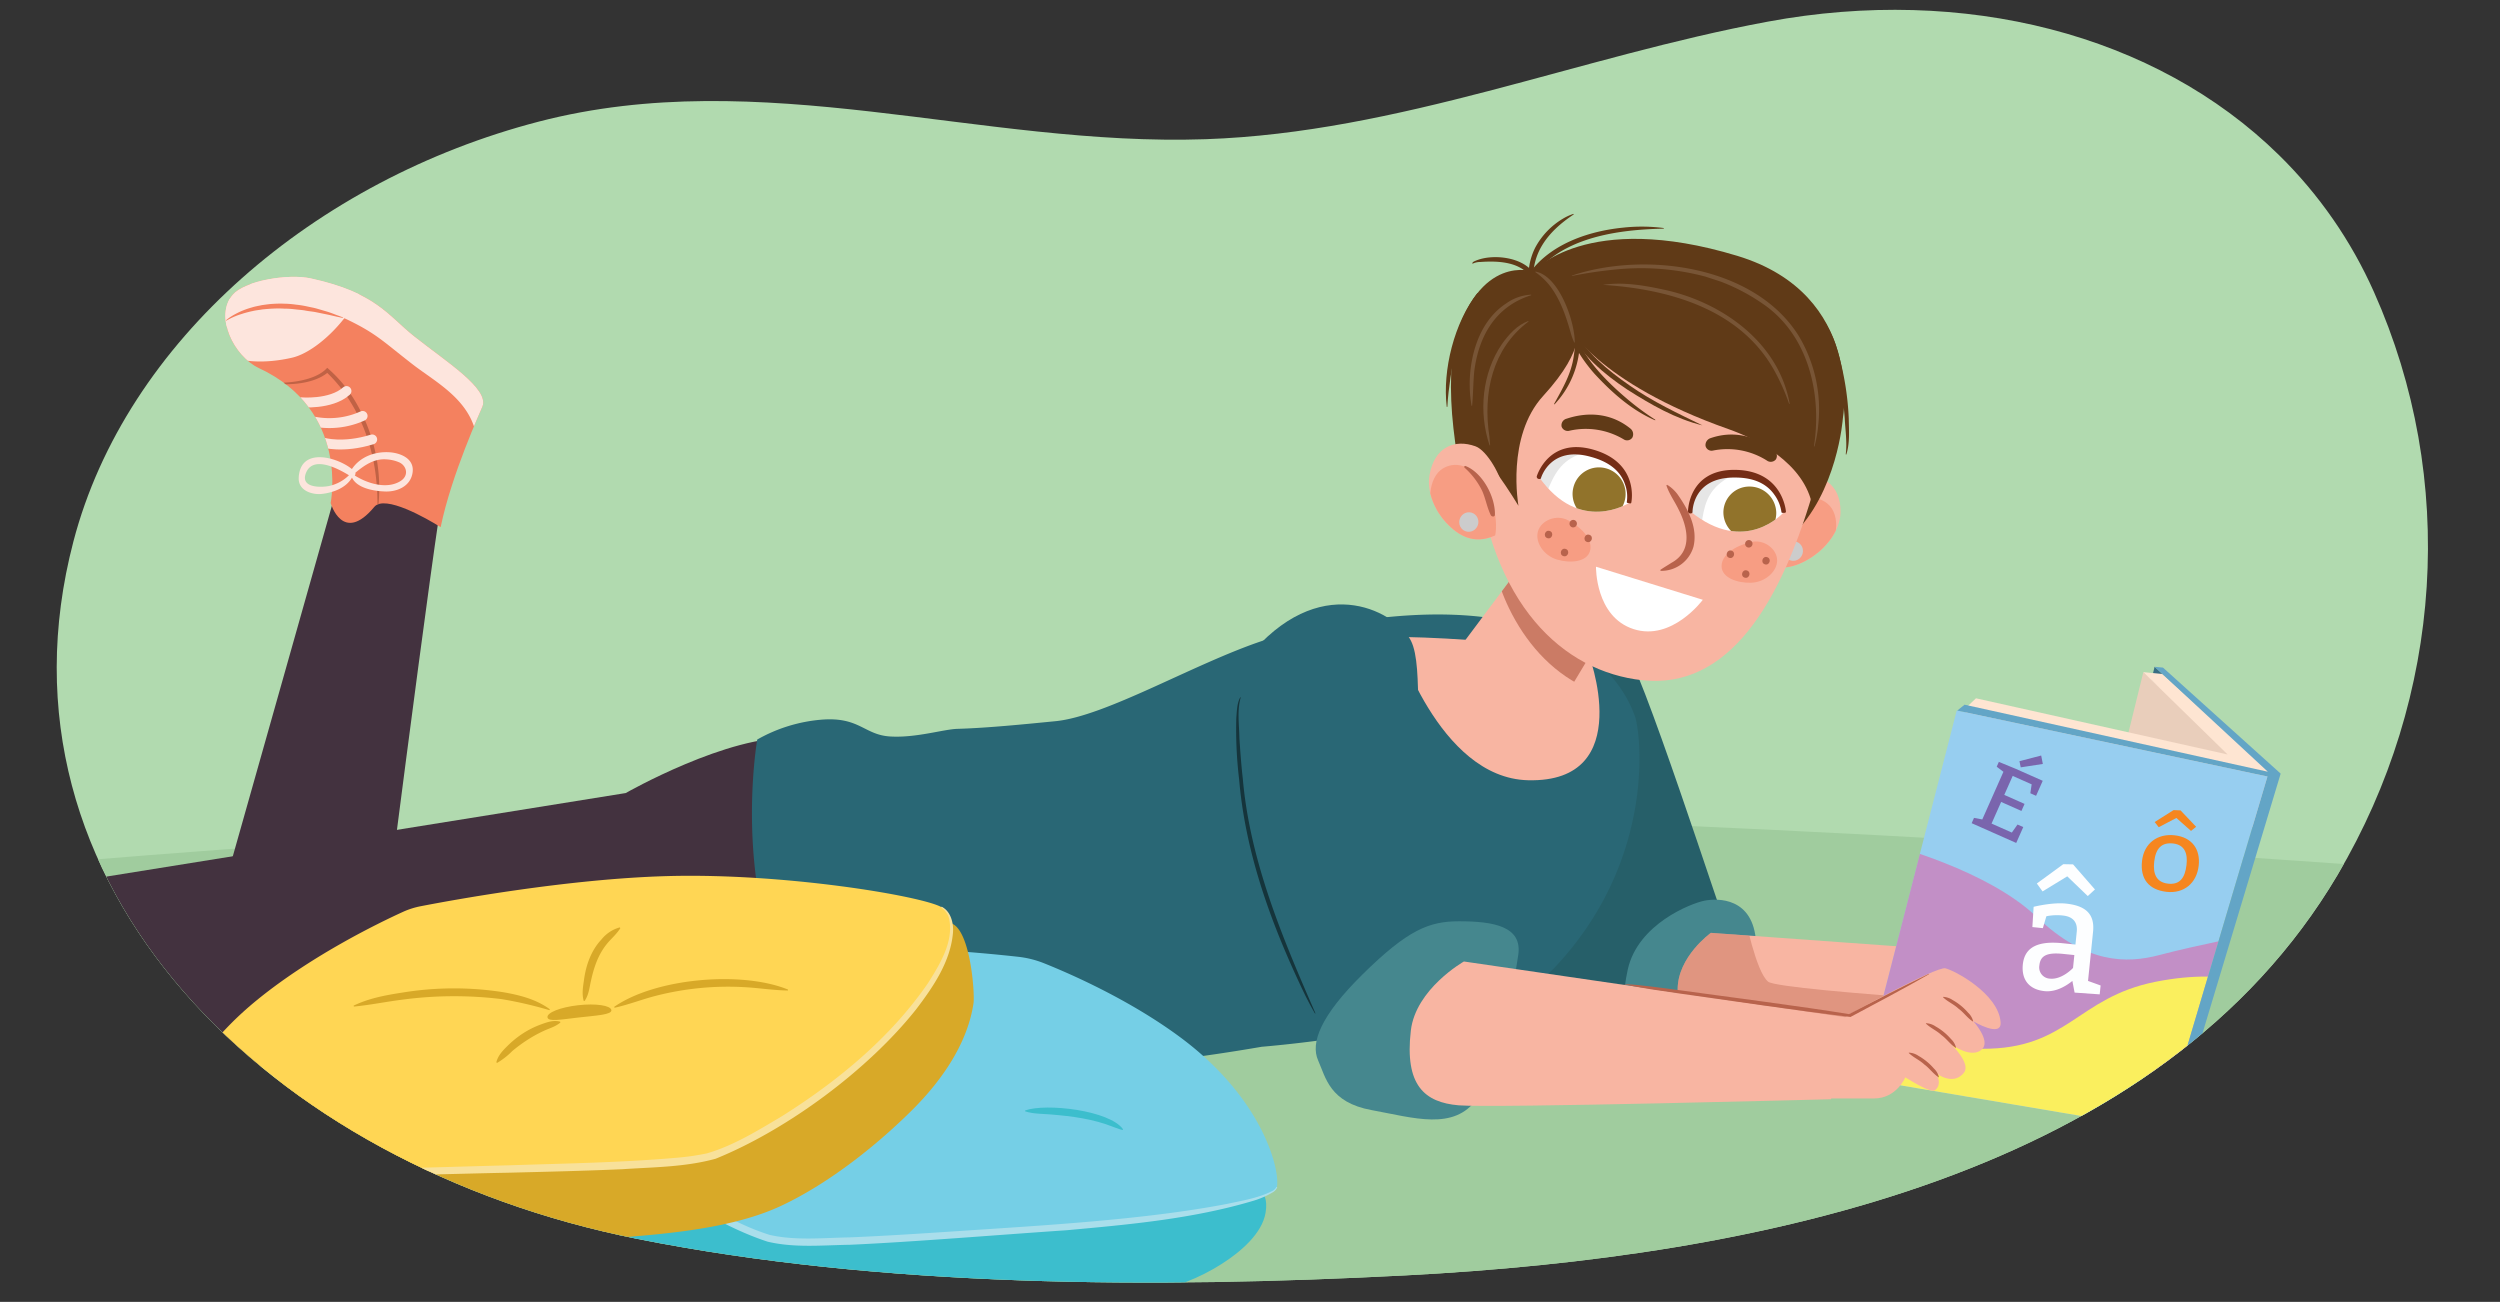 <svg xmlns="http://www.w3.org/2000/svg" xmlns:xlink="http://www.w3.org/1999/xlink" width="760" height="395.769" viewBox="0 0 760 395.769"><rect x="0" y="0" width="760" height="395.769" fill="#333333" stroke="none"/><defs><clipPath id="a"><path d="M692.8,47.134C655.229,10.253,597.037-4.474,537.455,6.573,480.008,17.223,425.216,40.3,366.533,42.316c-68.3,2.346-135.1-22.924-202.776-5.338C95.9,54.611,38.283,103.637,22.328,164.565-5.084,269.244,82.048,354.337,193.656,376.6c74.448,14.846,157.529,15.084,233.569,11.12,108.132-5.637,229.572-30.8,283.4-121.768,32.093-54.229,36.463-120.3,11.041-177.225A135.326,135.326,0,0,0,692.8,47.134Z" fill="none"/></clipPath><clipPath id="b"><path d="M520.109,283.587l111.348,8.038L628.394,314.6l-112.326,4.689s-6.062-8.569-6.062-18.523S520.109,283.587,520.109,283.587Z" fill="none"/></clipPath><clipPath id="c"><path d="M78.768,111.935c27.6,12.86,21.747,40.987,21.747,40.987s3.662,12.743,13.273,1.175c3.152-3.8,15.863,3.454,20.17,6.161,3.365-16.251,12.155-35.238,12.719-36.7,2.085-5.4-11.048-13.626-20.7-21.281-8.141-6.454-11.524-13.246-31.464-17.634-6.957-1.533-20.217.732-23.771,4.911C65.093,96.183,71.033,108.33,78.768,111.935Z" fill="#f4815f"/></clipPath><clipPath id="d"><polygon points="461.772 172.766 437.244 205.581 469.867 221.744 490.715 186.991 461.772 172.766" fill="#f8b5a2"/></clipPath><clipPath id="e"><path d="M559.521,155.748c.15-8.607-5.928-12.208-13.295-11.047-3.92.615-9.059,7.517-10.682,12.222-.579,1.675-3.73,12.034-1.27,13.483,6.241,3.682,11.7,2.185,16.8-1.235C555.1,166.473,559.43,161.312,559.521,155.748Z" fill="#f8b5a2"/></clipPath><clipPath id="f"><path d="M495.19,152.9s-15.01,9.7-27.34-7.933c0,0,3.3-11.321,16.26-7.962C497.231,140.405,495.19,152.9,495.19,152.9Z" fill="#fff"/></clipPath><clipPath id="g"><path d="M542.226,155.759s-11.688,13.4-28.391-.341c0,0,.024-11.825,13.37-12.051C540.716,143.138,542.226,155.759,542.226,155.759Z" fill="#fff"/></clipPath><clipPath id="h"><path d="M434.586,144.345c1.5-8.452,7.626-10.986,14.006-8.648,3.4,1.242,7.939,8.934,8.5,13.806.2,1.734,1.48,11.479-2.667,13.316-6.23,2.761-10.9.23-14.819-3.951C436.516,155.57,433.614,149.809,434.586,144.345Z" fill="#f8b5a2"/></clipPath><clipPath id="i"><polygon points="594.851 215.962 566.082 327.97 657.386 343.432 689.306 236.06 594.851 215.962" fill="none"/></clipPath></defs><g clip-path="url(#a)"><rect x="2.523" y="1.351" width="755.198" height="400.484" fill="#b1daaf"/><path d="M-26.9,266.161s201.06-19.616,366.157-19.616,398.849,17.981,398.849,17.981V406.739H-20.362Z" fill="#a0cc9e"/><path d="M470.289,200.006s18.914-5.383,23.239-3.074,30.359,83.471,32.656,88.831-4.594,35.222-4.594,35.222-28.33,3.828-39.05-3.829-32.159-68.912-35.222-81.163S470.289,200.006,470.289,200.006Z" fill="#265f69"/><path d="M518.089,273.821c-4.083.83-20.175,7.1-23.237,20.88s-1.319,31.716,4.041,34.013,17.337,3.756,21.932-.072,13.782-28.331,13.016-42.113S522.172,272.991,518.089,273.821Z" fill="#45878e"/><path d="M520.109,283.587l111.348,8.038L628.394,314.6l-112.326,4.689s-6.062-8.569-6.062-18.523S520.109,283.587,520.109,283.587Z" fill="#f8b5a2"/><g clip-path="url(#b)"><path d="M530.456,278.541S533.8,295.4,537.5,298.426s103.506,8.735,103.506,8.735l-8.756,15.491L504.281,317.6l1.684-28.962Z" fill="#b8634c" opacity="0.38"/></g><path d="M278.125,239.653s-16.97-14.132-36.768-15.3-51.134,16.734-51.134,16.734L25.407,267.6v54.736s53.572,2.33,131.6,3.494,149.068-11.646,149.068-11.646Z" fill="#43323f"/><path d="M496.979,217.629c-1.762-4.531-16.415-48.478-113.077-22.857-20.962,6.988-47.681,22.962-63.056,24.471-9.455.928-20.68,2.066-29.751,2.325-4.3.122-12.551,2.789-20.453,2.324-7.955-.468-9.3-6.043-20.918-5.113a47.445,47.445,0,0,0-19.524,6.043s-11.67,66.612,27.926,100.385c0,0,51.242,5.823,125.428-6.988,0,0,71.761-5.627,89.23-24.261C503.807,260.867,498.741,222.16,496.979,217.629Z" fill="#296775"/><path d="M59,301.962l44.457-157.29s32.8,1.43,31.258,5.155S113.2,310.2,113.2,310.2Z" fill="#43323f"/><path d="M78.768,111.935c27.6,12.86,21.747,40.987,21.747,40.987s3.662,12.743,13.273,1.175c3.152-3.8,15.863,3.454,20.17,6.161,3.365-16.251,12.155-35.238,12.719-36.7,2.085-5.4-11.048-13.626-20.7-21.281-8.141-6.454-11.524-13.246-31.464-17.634-6.957-1.533-20.217.732-23.771,4.911C65.093,96.183,71.033,108.33,78.768,111.935Z" fill="#f4815f"/><g clip-path="url(#c)"><path d="M80.043,116.214c5.587.574,15.509.027,19.427-4.4a40.552,40.552,0,0,1,8.3,9.805,51.882,51.882,0,0,1,6.825,35.413c.763-12.038-1.587-24.383-7.972-34.7a43.5,43.5,0,0,0-7.473-9.287L99.92,113c-4.7,4.214-13.975,4.346-19.877,3.215Z" fill="#c06245"/><path d="M83.011,80c-.131.174-.246.365-.381.534a28.5,28.5,0,0,1-6.68,6.057c-2.2,1.445-4.436,2.239-6.095,4.291a4.955,4.955,0,0,0-3.573.264c-1.816,4.97-1.276,10.516.545,15.564,5.726,4.03,14.925,3.661,21.988,2.021,7.517-1.75,17.873-11.958,21.537-21.785C103.06,83.743,92.323,79.673,83.011,80Z" fill="#fde5dd"/><path d="M149.137,104.476a23.127,23.127,0,0,1,2.608,6.2c1.785,7.289,2.85,17.511-1.615,24.611-2.906.359-4.939.06-5.116-1.486-1.375-12-12.3-17.4-19.629-23.085-8.859-6.873-10.831-9.185-19.4-13.366-9.141-4.459-21.673-5.838-32.09-1.157-5.23,2.348-8.306,7.1-14.06,7.847a6.069,6.069,0,0,1-5.886-1.329c-7.584-7.178,3.928-15.249,10.5-18.2,12.474-5.595,26.6-9.144,39.755-5.544,13.561,3.709,23.712,10.44,33.229,20.016C138.8,100.36,143.33,102.392,149.137,104.476Z" fill="#fde5dd"/><path d="M68.694,97.379a12.432,12.432,0,0,1,1.3-.986,18.462,18.462,0,0,1,1.612-.955A23.379,23.379,0,0,1,73.8,94.4a24.949,24.949,0,0,1,2.719-.923c.967-.32,2.029-.48,3.111-.721,1.089-.142,2.222-.331,3.374-.382a31.974,31.974,0,0,1,3.491-.05,29.056,29.056,0,0,1,3.455.283,30.359,30.359,0,0,1,3.3.525c1.052.238,2.089.408,3.037.677l2.662.779c1.655.459,2.952,1.055,3.9,1.372.936.35,1.469.547,1.469.547l-.068.136s-.586-.089-1.574-.306-2.375-.57-4.052-.9l-2.69-.55c-.953-.19-1.989-.257-3.02-.46s-2.129-.253-3.223-.389a27.449,27.449,0,0,0-3.333-.211,31.23,31.23,0,0,0-3.337-.012c-1.1.045-2.179.147-3.228.244-1.03.194-2.061.269-3,.511-.957.187-1.838.44-2.669.665-.8.276-1.574.487-2.222.758a18.184,18.184,0,0,0-1.684.729c-.912.453-1.425.764-1.425.764Z" fill="#f4815f"/><path d="M91.351,122.291s9.2.874,13.978-3.42" fill="none" stroke="#fde5dd" stroke-linecap="round" stroke-linejoin="round" stroke-width="3.015"/><path d="M95.636,128.206a24.489,24.489,0,0,0,14.594-1.761" fill="none" stroke="#fde5dd" stroke-linecap="round" stroke-linejoin="round" stroke-width="3.015"/><path d="M98.24,134.546s5.938,1.829,14.908-.96" fill="none" stroke="#fde5dd" stroke-linecap="round" stroke-linejoin="round" stroke-width="3.015"/></g><path d="M117.254,149.417c-3.19-.079-8.656-.852-10.249-4.225-1.909,3.306-6,4.6-9.121,4.956-2.867.333-7.273-.922-7.075-4.933.474-9.5,11.75-6.213,16.174-2.625,2.7-4.012,7.395-5.358,11.419-5.1,3.116.2,7.651,1.783,7.026,6.156C124.793,148.05,120.436,149.5,117.254,149.417Zm-24.315-5.429c-1.572,4.45,4.847,4.194,6.984,3.776a12.252,12.252,0,0,0,6.158-3.287C102.768,142.455,94.973,138.256,92.939,143.988Zm28.466-3.415a11.371,11.371,0,0,0-4.084-.929c-3.535-.229-6.416,1.677-9.283,4.061a.976.976,0,0,1-.19.844c3.638,2.307,9.466,4.288,13.723,1.81C124.521,144.641,123.592,141.585,121.405,140.573Z" fill="#fde5dd"/><path d="M424.282,193.651s21.43-.289,58.415,4.635c.172.023,15.269,39.726-18.178,38.907C437.2,236.524,424.282,193.651,424.282,193.651Z" fill="#f8b5a2"/><polygon points="461.772 172.766 437.244 205.581 469.867 221.744 490.715 186.991 461.772 172.766" fill="#f8b5a2"/><g clip-path="url(#d)"><path d="M466.3,156.6c3.813,6.443,5.28,14.135,9.116,20.6,4.6,7.755,11.9,13.348,18.112,19.725,5.966,6.124-5.5,15-12.076,11.858-10.242-4.888-17.857-13.861-22.69-23.839-3.6-7.43-7.292-18.474-.967-27.425C459.827,154.649,464.8,154.075,466.3,156.6Z" fill="#b8634c" opacity="0.7"/></g><path d="M559.521,155.748c.15-8.607-5.928-12.208-13.295-11.047-3.92.615-9.059,7.517-10.682,12.222-.579,1.675-3.73,12.034-1.27,13.483,6.241,3.682,11.7,2.185,16.8-1.235C555.1,166.473,559.43,161.312,559.521,155.748Z" fill="#f8b5a2"/><g clip-path="url(#e)"><path d="M555.572,153.123c4.073,3.318,3.582,12.062-2.61,18.08-5.861,5.688-12.072,9.466-16.148,6.149s-3.409-11.408,1.384-18.16C544.537,150.262,551.5,149.808,555.572,153.123Z" fill="#f79d83"/><path d="M548.268,151.144c-6.038,1.08-11.748,7.684-12.7,13.015-.129.728.936.82,1.346.313,1.7-2.1,2.7-4.6,4.326-6.762a24.882,24.882,0,0,1,7.246-6.007A.3.3,0,0,0,548.268,151.144Z" fill="#b8634c"/></g><ellipse cx="545.192" cy="167.524" rx="2.975" ry="2.905" transform="translate(219.791 635.94) rotate(-72.294)" fill="#ccc"/><path d="M466.1,82.566s-16.685-5.877-24.28,22.378c-1.357,12.262-.747,21.312,1.236,34.256,2.01,13.119,14.52,18.176,14.52,18.176s73.44,18.471,87.032,5.66c14.019-13.213,15.623-35.864,15.623-35.864s6.737-37.627-32.112-49.4C482.114,63.828,466.1,82.566,466.1,82.566Z" fill="#603a17"/><path d="M552.217,145.848c-10.6,38.392-27.059,63.71-52.886,60.949-24.168-2.584-46.31-23.053-50.744-66.264-3.963-38.629,20.264-63.557,55.01-62.547C532.25,78.82,563.939,103.371,552.217,145.848Z" fill="#f8b5a2"/><path d="M475.809,130.848a1.96,1.96,0,0,0,1.34.084h0a22.486,22.486,0,0,1,16.5,2.658,1.9,1.9,0,0,0,2.592-.582,2.2,2.2,0,0,0-.619-2.743c-8.441-6.8-17.733-3.485-19.433-2.966a2.052,2.052,0,0,0-1.457,2.413A1.972,1.972,0,0,0,475.809,130.848Z" fill="#603a17"/><path d="M506.648,147.63l-.024-.008c-.25.1.343-.117.256-.191l-.01-.023.012.006a11.432,11.432,0,0,1,3.041,2.793c3.211,4.537,6.27,10.2,4.893,16a10.166,10.166,0,0,1-10,7.335l-.081-.289c1.171-.814,2.317-1.46,3.386-2.158,6.516-3.55,4.986-10.713,2.107-16.348-1.137-2.323-2.69-4.463-3.558-6.927l-.043-.129-.023-.066-.007-.02-.019-.036c-.089-.078.513-.289.265-.184a.141.141,0,0,1,.02.038l-.219.2Z" fill="#b8634c"/><path d="M517.653,182.334l-32.471-10.049s-.268,15.193,11.43,18.965S517.653,182.334,517.653,182.334Z" fill="#fff"/><path d="M495.19,152.9s-15.01,9.7-27.34-7.933c0,0,3.3-11.321,16.26-7.962C497.231,140.405,495.19,152.9,495.19,152.9Z" fill="#fff"/><g clip-path="url(#f)"><path d="M478.372,147.949a8.06,8.06,0,1,0,9.83-5.581A8.009,8.009,0,0,0,478.372,147.949Z" fill="#91732b"/><path d="M463.756,144.809c3.5-5.984,7.643-11.7,14.048-14,5.169-1.853,11.84-1.123,17.761,3.09,3.822,2.719,5.452,12.057,2.216,8.533-4.186-4.558-9.259-7.308-17.333-4.445-5.763,2.044-8.01,6.031-10.286,11.9C468.779,153.457,461.867,148.045,463.756,144.809Z" fill="#010101" opacity="0.1"/></g><path d="M495.142,152.964l.028.007c.369.082.67.152.744-.184.026-.116,2.556-12.136-11.661-16.125-13.475-3.765-17.031,7.989-17.064,8.1a.687.687,0,0,0,.48.82c.369.079.692.093.787-.235.119-.409,2.993-9.728,14.884-6.54.085.024.17.051.256.075,5.481,1.47,8.988,4.231,10.39,8.319a10.92,10.92,0,0,1,.569,5.355C494.486,152.885,494.786,152.885,495.142,152.964Z" fill="#752d16"/><path d="M542.226,155.759s-11.688,13.4-28.391-.341c0,0,.024-11.825,13.37-12.051C540.716,143.138,542.226,155.759,542.226,155.759Z" fill="#fff"/><g clip-path="url(#g)"><path d="M523.914,155.942a8.12,8.12,0,0,0,8.2,7.891,7.876,7.876,0,0,0,7.867-8.028,8.118,8.118,0,0,0-8.2-7.892A7.878,7.878,0,0,0,523.914,155.942Z" fill="#91732b"/><path d="M509.765,156.689c1.847-6.6,4.39-13.106,9.975-16.9,4.507-3.059,11.117-4.02,17.888-1.459,4.371,1.653,8.311,10.188,4.3,7.619-5.188-3.323-10.771-4.694-17.82.056-5.031,3.39-6.183,7.766-6.884,13.951C516.8,163.719,508.767,160.257,509.765,156.689Z" fill="#010101" opacity="0.1"/></g><path d="M542.261,155.911h.028c.378.016.654-.071.631-.42-.008-.121-.947-12.619-15.675-12.655-13.951-.019-14.089,12.471-14.089,12.59a.692.692,0,0,0,.683.668c.375-.022.686-.1.685-.447,0-.433.158-10.359,12.432-10.473.088,0,.178,0,.266,0,5.659-.053,9.783,1.7,12.267,5.329a11.766,11.766,0,0,1,2.066,5.131C541.579,155.977,541.9,155.9,542.261,155.911Z" fill="#752d16"/><path d="M468.822,82.859l10.439,16.012s3.557,6.553-10.116,21.467c-11.358,12.389-7.531,33.426-7.531,33.426s-11.673-19.493-17.234-20.648,5.987-38.731,5.987-38.731Z" fill="#603a17"/><path d="M476.349,98.717s8.826,17.553,49.243,31.783c7.7,2.709,23.126,10.074,25.43,23.624,13.255-24.9,4.256-50.564,4.256-50.564L530.623,80.345s-24.4-5.1-35.407-5.613S464.509,86,464.509,86Z" fill="#603a17"/><path d="M465.374,84.259C462.031,79.5,455.31,79.276,450,79.645a5.327,5.327,0,0,0-2.22.468l-.188.047c-.033-.37.26-.507.421-.631,5.218-2.634,15.467-1.523,18.534,4.034l-1.17.7Z" fill="#603a17"/><path d="M478.415,65.19c-7.832,5.169-13.446,12.073-12.12,21.93l-1.345.211a19.271,19.271,0,0,1,1.784-12.1,22.68,22.68,0,0,1,8.434-8.774,15.368,15.368,0,0,1,3.168-1.44l.079.177Z" fill="#603a17"/><path d="M505.776,69.511C490.34,69.828,471.2,72.625,463.69,88l-1.237-.57c5.291-11.941,18.788-17.008,30.973-18.228a52.3,52.3,0,0,1,12.366.12l-.016.194Z" fill="#603a17"/><path d="M517.556,129.317c-8.278-2.014-15.759-6.372-22.9-10.911-7.071-4.7-13.826-10.422-17.808-18.105l1.218-.609c3.974,7.324,10.6,12.846,17.388,17.528,6.824,4.8,14.821,8.562,22.1,12.1Z" fill="#603a17"/><path d="M472.408,122.86c2.551-4.638,5.271-9.212,6-14.544a37.84,37.84,0,0,0,.022-11.728c-.191-1.3-.5-2.58-.725-3.878l1.32-.332a36.647,36.647,0,0,1,.79,16.194,28.4,28.4,0,0,1-7.224,14.34l-.186-.052Z" fill="#603a17"/><path d="M439.809,123.7c-1.339-11.234,2.3-25.71,9.349-34.636l1.069.843c-5.322,7.208-8.016,16.028-9.275,24.826-.424,2.961-.8,5.944-.951,8.945l-.192.022Z" fill="#603a17"/><path d="M561.1,138.1c.45-3.514-.1-7.178-.288-10.716a93.887,93.887,0,0,0-3.873-21.107,32.332,32.332,0,0,0-4.635-9.462l1.062-.851a30.794,30.794,0,0,1,5,9.843,85.752,85.752,0,0,1,3.658,21.5c.056,3.623.37,7.4-.755,10.886l-.172-.091Z" fill="#603a17"/><path d="M503.167,127.781c-7.182-3.107-13.158-8.437-18.425-14.141-5.155-5.841-9.4-13.246-9.032-21.3l1.36.056c-.075,11.657,8.563,21.147,16.941,28.326a79.5,79.5,0,0,0,9.2,6.874l-.043.189Z" fill="#603a17"/><path d="M466.777,82.557c7.162,1.3,11.954,15.061,11.961,21.549l-.162.031a18.47,18.47,0,0,1-1.093-3.006c-1.393-4.953-3.142-10.079-6.283-14.2a20.846,20.846,0,0,0-4.464-4.214l.041-.16Z" fill="#785536"/><path d="M477.9,83.758c22.38-7.451,55.662-3,68.964,18.439a43.551,43.551,0,0,1,5.909,26.729,37.817,37.817,0,0,1-1.181,6.808l-.161-.039c2.441-15.5-1.472-33.154-14.705-42.754a59.448,59.448,0,0,0-13.4-7.245c-1.039-.364-3.776-1.232-4.847-1.6A76.119,76.119,0,0,0,491.434,81.9a131.463,131.463,0,0,0-13.606,2l.069-.15Z" fill="#785536"/><path d="M487.3,86.594c6.059-.924,12.231.128,18.174,1.388,17.766,3.7,35.25,15.983,38.587,34.762l-.16.042a64.108,64.108,0,0,0-4.584-10.267c-10.44-18.678-32.148-24.638-52.017-25.925Z" fill="#785536"/><path d="M465.484,89.745c-10.833,3.406-15.972,12.411-17.317,23.195-.3,3.059-.34,7.367-.649,10.407l-.164.012a38.563,38.563,0,0,1-.361-10.551c.827-7.894,4.031-16.132,10.96-20.609a14.143,14.143,0,0,1,7.512-2.618l.019.164Z" fill="#785536"/><path d="M464.68,97.74c-11.1,8.3-13.924,21.878-11.9,34.988.1.87.173,1.747.217,2.638l-.161.038c-3.4-10.061-2.3-21.974,3.764-30.832,2.072-2.879,4.581-5.735,8-6.978l.077.146Z" fill="#785536"/><path d="M538.436,140.385a1.945,1.945,0,0,1-1.289-.37h0a22.443,22.443,0,0,0-16.431-3.039,1.872,1.872,0,0,1-2.232-1.417,2.217,2.217,0,0,1,1.535-2.369c10.3-3.56,17.879,2.676,19.3,3.733a2.031,2.031,0,0,1,.529,2.757A2,2,0,0,1,538.436,140.385Z" fill="#603a17"/><path d="M540.25,170.3c.056,3.409-3.642,6.721-7.915,6.853s-8.918-1.574-8.974-4.983,3.886-6.136,8.771-7.362C536.294,163.764,540.194,166.892,540.25,170.3Z" fill="#f79d83"/><ellipse cx="526.04" cy="168.492" rx="1.147" ry="1.121" transform="translate(205.542 618.368) rotate(-72.294)" fill="#b8634c"/><ellipse cx="530.719" cy="174.514" rx="1.147" ry="1.121" transform="translate(203.061 627.016) rotate(-72.294)" fill="#b8634c"/><ellipse cx="536.876" cy="170.468" rx="1.147" ry="1.121" transform="translate(211.2 630.066) rotate(-72.294)" fill="#b8634c"/><path d="M530.522,165.233a1.121,1.121,0,0,0,1.022,1.226,1.148,1.148,0,0,0,1.216-1.058,1.12,1.12,0,0,0-1.021-1.226A1.15,1.15,0,0,0,530.522,165.233Z" fill="#b8634c"/><path d="M467.546,161.5c-.968,3.278,1.714,7.407,5.8,8.612s9.034.726,10-2.552-2.106-6.9-6.5-9.318C473.12,156.181,468.515,158.219,467.546,161.5Z" fill="#f79d83"/><ellipse cx="482.81" cy="163.668" rx="1.147" ry="1.121" transform="translate(180.055 573.829) rotate(-72.294)" fill="#b8634c"/><ellipse cx="475.619" cy="167.966" rx="1.147" ry="1.121" transform="translate(170.956 569.97) rotate(-72.294)" fill="#b8634c"/><ellipse cx="470.759" cy="162.508" rx="1.147" ry="1.121" transform="translate(172.774 561.542) rotate(-72.294)" fill="#b8634c"/><path d="M479.356,159.392a1.142,1.142,0,0,1-1.315.926,1.127,1.127,0,0,1-.891-1.328,1.142,1.142,0,0,1,1.315-.926A1.126,1.126,0,0,1,479.356,159.392Z" fill="#b8634c"/><path d="M434.586,144.345c1.5-8.452,7.626-10.986,14.006-8.648,3.4,1.242,7.939,8.934,8.5,13.806.2,1.734,1.48,11.479-2.667,13.316-6.23,2.761-10.9.23-14.819-3.951C436.516,155.57,433.614,149.809,434.586,144.345Z" fill="#f8b5a2"/><g clip-path="url(#h)"><path d="M438.622,142.42c-4.278,2.584-5.5,11.227-1.089,18.13,4.173,6.526,9.021,11.24,13.3,8.656s5.216-10.614,2.2-18.009C449.051,141.419,442.9,139.839,438.622,142.42Z" fill="#f79d83"/><path d="M445.541,141.674c5.2,2.042,9.069,9.441,8.908,14.816-.023.734-.994.65-1.265.087-1.129-2.331-1.544-4.941-2.594-7.327a22.889,22.889,0,0,0-5.353-7.065A.3.3,0,0,1,445.541,141.674Z" fill="#b8634c"/></g><ellipse cx="446.522" cy="158.701" rx="2.975" ry="2.905" transform="translate(159.535 535.803) rotate(-72.294)" fill="#ccc"/><polygon points="654.999 202.7 644.364 245.772 689.422 234.606 654.999 202.7" fill="#396d83"/><polygon points="651.573 204.327 630.804 288.76 677.582 253.628 684.376 234.024 651.573 204.327" fill="#e9cebb"/><polygon points="657.396 204.909 651.573 204.327 677.194 229.366 600.701 212.282 597.613 215.196 595.284 240.429 687.481 251.687 691.751 235.965 657.396 204.909" fill="#fee5d2"/><polygon points="594.851 215.962 566.082 327.97 657.386 343.432 689.306 236.06 594.851 215.962" fill="#97cef0"/><g clip-path="url(#i)"><path d="M559.79,320.291l15-63.41s29.319,7.5,44.319,21.818,27.274,14.319,37.5,11.592,30.682-6.819,30.682-6.819l-13.636,45Z" fill="#ee4e9c" opacity="0.49"/><path d="M546.154,335.973l9.545-42.955s20.979,25.716,46.967,25.813,28.716-15.586,52.58-20.359S690.02,301.2,690.02,301.2l-21.137,62.046Z" fill="#faef5e"/></g><polygon points="689.306 236.06 595.007 216.009 597.225 214.226 689.422 234.606 654.999 202.7 657.546 202.952 693.32 235.181 661.629 340.477 657.386 343.432 689.306 236.06" fill="#63a5c6"/><path d="M668.4,263.188c-.612,5.33-4.529,8.533-9.784,7.929s-8.084-3.788-7.435-9.43c.612-5.331,4.686-8.356,9.941-7.752S668.978,258.173,668.4,263.188Zm-13.523-1.236c-.432,3.762.7,6.274,4.2,6.677s5.156-1.631,5.624-5.706c.4-3.449-.54-6.1-4.044-6.5S655.347,257.877,654.878,261.952Zm.143-12.053,5.74-3.628,2.121.083,4.75,4.994-1.563,1.25-4.445-3.941-5.365,2.814Z" fill="#f6861f"/><path d="M630,298.205c-1.839,1.5-5.016,3.452-8.45,3.1-4.662-.479-7.086-3.454-6.608-8.117.579-5.643,5.2-7.153,12.068-6.449l3.926.4.4-3.926c.3-2.945-1.265-4.593-4.209-4.895a15.886,15.886,0,0,0-5.032.229l-1.065,3.609-3.19-.327.384-6.159s5.6-1.409,9.77-.983c5.694.584,8.878,2.894,8.3,8.538L634.76,298.2l3.825,1.384-.277,2.7-7.631-.533Zm-10.8-29.622,8.042-5.87,2.969.057,6.656,7.625-2.189,2.006-6.229-5.994-7.511,4.586Zm7.973,21.4c-4.908-.5-6.9.534-7.2,3.477a3.419,3.419,0,0,0,3.2,4.049c3.681.377,7.028-3.247,7.028-3.247l.4-3.926Z" fill="#fdfeff"/><path d="M615.468,244.386l-.952,2.145-6.169-2.738-2.916,6.571L611.6,253.1l1.727-2.445,1.743.775-2.142,4.827-13.545-6.01.714-1.609,2.517.474,6.427-14.482L607,233.083l.654-1.475,5.156,2.127,8.18,3.63-2.023,4.56-1.743-.774.4-2.711-5.767-2.559-2.558,5.766ZM613.911,231.4l6.608-1.722.5,2.564-6.717,1.031Z" fill="#7a65ad"/><path d="M562.075,308.408s26.531-14.66,29.31-14.042,16.137,7.706,16.8,16.383c.378,4.908-8.276-.267-8.276-.267s5.19,5.709,2.753,8.349c-3.094,3.352-9.428-1.3-9.428-1.3s5.956,5.72,3.845,8.512c-3.452,4.564-9.4-.211-8.918-.473,0,0,2.756,3.717.086,5.853-1.164.931-6.706-2.49-9.041-3.911,0,0-2.615,6.42-9.511,6.42H556.383s-3.27-3.225-3.8-10.7S562.075,308.408,562.075,308.408Z" fill="#f8b5a2"/><path d="M599.72,310.521c-1.7-1.114-2.724-2.724-4.34-3.889-1.458-1.378-3.216-2.051-4.68-3.452a.078.078,0,0,1,.054-.132,5.609,5.609,0,0,1,2.869.974,17.673,17.673,0,0,1,4.666,3.818,5.455,5.455,0,0,1,1.549,2.6.078.078,0,0,1-.118.078Z" fill="#b8634c"/><path d="M594.513,318.53c-1.694-1.113-2.723-2.724-4.339-3.888-1.458-1.378-3.216-2.052-4.68-3.452a.078.078,0,0,1,.054-.132,5.611,5.611,0,0,1,2.869.973,17.712,17.712,0,0,1,4.666,3.819,5.452,5.452,0,0,1,1.549,2.6.078.078,0,0,1-.119.078Z" fill="#b8634c"/><path d="M589.307,327.474c-1.694-1.113-2.723-2.724-4.339-3.888-1.459-1.378-3.216-2.052-4.681-3.452a.078.078,0,0,1,.055-.132,5.6,5.6,0,0,1,2.868.973,17.716,17.716,0,0,1,4.667,3.819,5.452,5.452,0,0,1,1.549,2.6.078.078,0,0,1-.119.078Z" fill="#b8634c"/><path d="M428.94,194.816c-4.076-8.152-25.912-21.545-47.748,2.911-8.39,9.4-3.2,43.091,2.038,74.535s21.545,48.33,21.545,48.33l44.837-34.355s-11.064-22.71-15.722-41.343S433.017,202.968,428.94,194.816Z" fill="#296775"/><path d="M443.559,280.069c-9.039,0-15.487,2.483-29.336,16.135C401.341,308.9,398.37,317.1,400.7,322.339s3.494,12.811,16.3,15.14,25.039,6.405,32.027-3.494,10.957-33.308,12.519-43.672C462.861,281.615,454.041,280.069,443.559,280.069Z" fill="#45878e"/><path d="M377.171,212.049c-1.127,3.927-.457,8.267-.392,12.325.27,4.149.571,8.3,1.041,12.442,2.191,25.031,12.113,48.416,22.075,71.221l-.139.072c-1.049-1.81-2.03-3.657-2.969-5.524-9.944-20.65-18.154-42.661-20.093-65.653a127.189,127.189,0,0,1-.853-18.8c.2-2.1.17-4.279,1.219-6.19l.111.111Z" fill="#15343b"/><path d="M445.026,292.292s-14.668,8.312-16.135,21.024c-1.913,16.578,4.126,21.834,14.607,22.707s113.123-1.857,113.123-1.857l5.707-24.73Z" fill="#f8b5a2"/><path d="M586.377,296.183c-6.75,3.922-16.831,9.23-23.822,12.973-16.689-1.97-35.2-4.788-51.969-7.13-5.721-.883-11.652-1.563-17.221-2.9,5.744.259,11.608,1.2,17.358,1.918,16.228,2.25,36.4,4.81,51.378,7.248l12.052-6.216c4.039-2.031,8.077-4.066,12.158-6.016.075-.041.146.085.066.125Z" fill="#b8634c"/><path d="M177.937,352.323c1.047,18.732,20.58,39.782,42.659,45.564,3.753.983,7.752.523,11.85.752,7.773.435,15.559,1.306,23.492.92,23.381-1.138,46.815-2.2,70.122-4.035,17.793-1.4,31.181-2.293,45.341-11.293,5.845-3.715,12.306-9.3,13.337-15.57,1.326-8.072-4.179-9.3-13.57-9.592-20.2-.625-39.794-.26-60,.794-26.283,1.37-51.38-2.119-76.887-6.559-13.645-2.376-27-5.016-40.945-6.052-4.139-.307-16.284-2.981-20.279-.175C168.918,349.986,172.664,353.93,177.937,352.323Z" fill="#3cbecd"/><path d="M164.236,305.628c-5.381,4.018-2.8,18.454,17.282,37.963,19.469,18.911,43.762,30.427,52.516,32.963s39.9-.1,83.851-3.08c37.675-2.556,69.161-8.287,70.263-12.594s-3.529-26.373-29.286-45.5c-15.557-11.551-33.763-19.466-41.547-22.578a30.144,30.144,0,0,0-7.871-1.948c-10.932-1.214-42.141-4.222-68.9-2.407C207.486,290.692,169.617,301.611,164.236,305.628Z" fill="#75cfe6"/><path d="M311.636,337.577c6.328-2.273,25.695-.063,29.774,5.726l-.162.221c-1-.221-1.794-.631-2.735-.9-6.1-2.482-12.709-3.306-19.253-3.841-2.528-.217-5.04-.114-7.61-.929l-.014-.273Z" fill="#3cbecd"/><path d="M164.318,305.738c-6.972,7.046,4.685,22.619,9.611,28.449,14.292,16.475,32.633,29.352,52.455,38.313a69.039,69.039,0,0,0,7.567,2.9c7.825,1.8,16.23.9,24.265.767,10.953-.449,21.913-1.175,32.872-1.9,25.766-1.732,56.6-3.416,81.807-8.256,4.638-1,9.454-1.745,13.726-3.876a2.889,2.889,0,0,0,1.394-1.29l.265.068a3.152,3.152,0,0,1-1.428,1.591,25.826,25.826,0,0,1-5.721,2.5c-18.483,5.54-37.879,7.263-57.018,9-19.477,1.305-46.584,3.56-65.8,4.409-8.323.121-16.731,1.008-24.979-.95-7.948-2.6-15.329-6.494-22.531-10.649-17.891-10.746-38.077-26.3-47.117-45.55-1.99-4.749-4.223-11.913.472-15.743l.164.22Z" fill="#a9deeb"/><path d="M50.752,348.3c-1.184,8.1,14.439,16.271,22.429,19.861,11.813,5.309,25.661,8.263,39.584,9.444,23.839,2.023,49.685.591,73.7-1.241,16.66-1.271,36.5-2.971,51.082-9.831,14.864-6.994,29.386-18.777,39.742-29.075,9.627-9.573,16.911-20.761,18.657-32.461.493-3.305-1.309-28.438-9.708-23.941-6.022,3.224-12.255-5.838-18.43-4.524-49.672,10.574-97.167,27.886-145.134,42.066-14.8,4.376-29.421,8.628-44.647,12.05-6.939,1.559-16.224,3.75-21.525,7.777A14.986,14.986,0,0,0,50.752,348.3Z" fill="#d8a928"/><path d="M286.148,275.744c6.1,3.385,4.553,17.623-15.317,38.441-19.26,20.18-44.307,33.647-53.468,36.937s-42.736,3.69-90.047,4.968c-40.558,1.1-74.755-1.472-76.3-5.543s1.564-25.9,27.539-46.884c16.7-13.489,36.955-23.269,44.014-26.483a23.877,23.877,0,0,1,5.356-1.694c9.969-1.938,44.907-8.341,75.062-9.156C238.582,265.368,280.049,272.36,286.148,275.744Z" fill="#ffd654"/><path d="M186.7,306.094c12.551-8.757,38.747-11.032,52.868-5.26l-.064.285c-4.573-.084-8.939-.8-13.39-1.032a88.453,88.453,0,0,0-26.4,2.553c-4.327,1.072-8.416,2.733-12.892,3.719l-.123-.265Z" fill="#d8a928"/><path d="M167.028,307.094a120.74,120.74,0,0,0-14.582-3.369,118.629,118.629,0,0,0-29.916.144c-4.987.614-9.859,1.641-14.951,2.128l-.08-.28c4.643-2.25,9.714-3.181,14.74-3.959a97.038,97.038,0,0,1,30.54-.159c5.037.862,10.209,2.138,14.38,5.234l-.131.261Z" fill="#d8a928"/><path d="M177.442,304.248c-.615-2.265-.185-4.355.115-6.523.594-4.365,2.2-8.887,5.311-12.147a10.749,10.749,0,0,1,5.548-3.654l.163.242c-1.234,1.956-2.814,3.2-4.1,4.8-2.621,3.226-3.926,7.1-4.811,11.15-.487,2.048-.617,4.212-1.943,6.177l-.287-.048Z" fill="#d8a928"/><path d="M170.348,310.862c-1.675,1.362-3.472,1.766-5.187,2.589a40.865,40.865,0,0,0-4.92,2.739,44.588,44.588,0,0,0-4.541,3.358,22.157,22.157,0,0,1-4.587,3.577l-.229-.182c.517-2.1,1.958-3.559,3.374-4.964a29.477,29.477,0,0,1,4.678-3.8,27.558,27.558,0,0,1,5.4-2.712c1.88-.677,3.818-1.438,5.953-.889l.061.285Z" fill="#d8a928"/><path d="M185.858,307.064c.235,1.422-4.677,1.656-10.041,2.265s-9.149,1.365-9.384-.057,3.923-3.069,9.287-3.679S185.623,305.641,185.858,307.064Z" fill="#d8a928"/><path d="M286.219,275.617c2.8,1.395,3.671,4.856,3.5,7.762-.7,8.906-6.033,16.658-11.277,23.535-14.644,18.412-39.042,36.471-60.867,45.335-9.223,2.555-18.881,2.553-28.335,3.187-11.6.519-23.183.78-34.768,1.07-27.3.521-59.953,2.118-86.932-1.217a77.334,77.334,0,0,1-12.868-2.443c-1.376-.518-3-.848-3.789-2.247l.273-.1a3.1,3.1,0,0,0,1.641,1.136,31.544,31.544,0,0,0,6.275,1.429c30.024,3.675,64.965,1.947,95.341,1.2,17.336-.572,34.725-.829,51.987-2.368a76.183,76.183,0,0,0,8.445-1.256c8.115-2.34,15.684-7.046,22.959-11.371,16.953-10.691,32.9-23.817,44.319-40.414,3.6-5.732,7.938-12.7,6.38-19.695a5.753,5.753,0,0,0-2.425-3.289l.141-.255Z" fill="#f8e19a"/></g></svg>